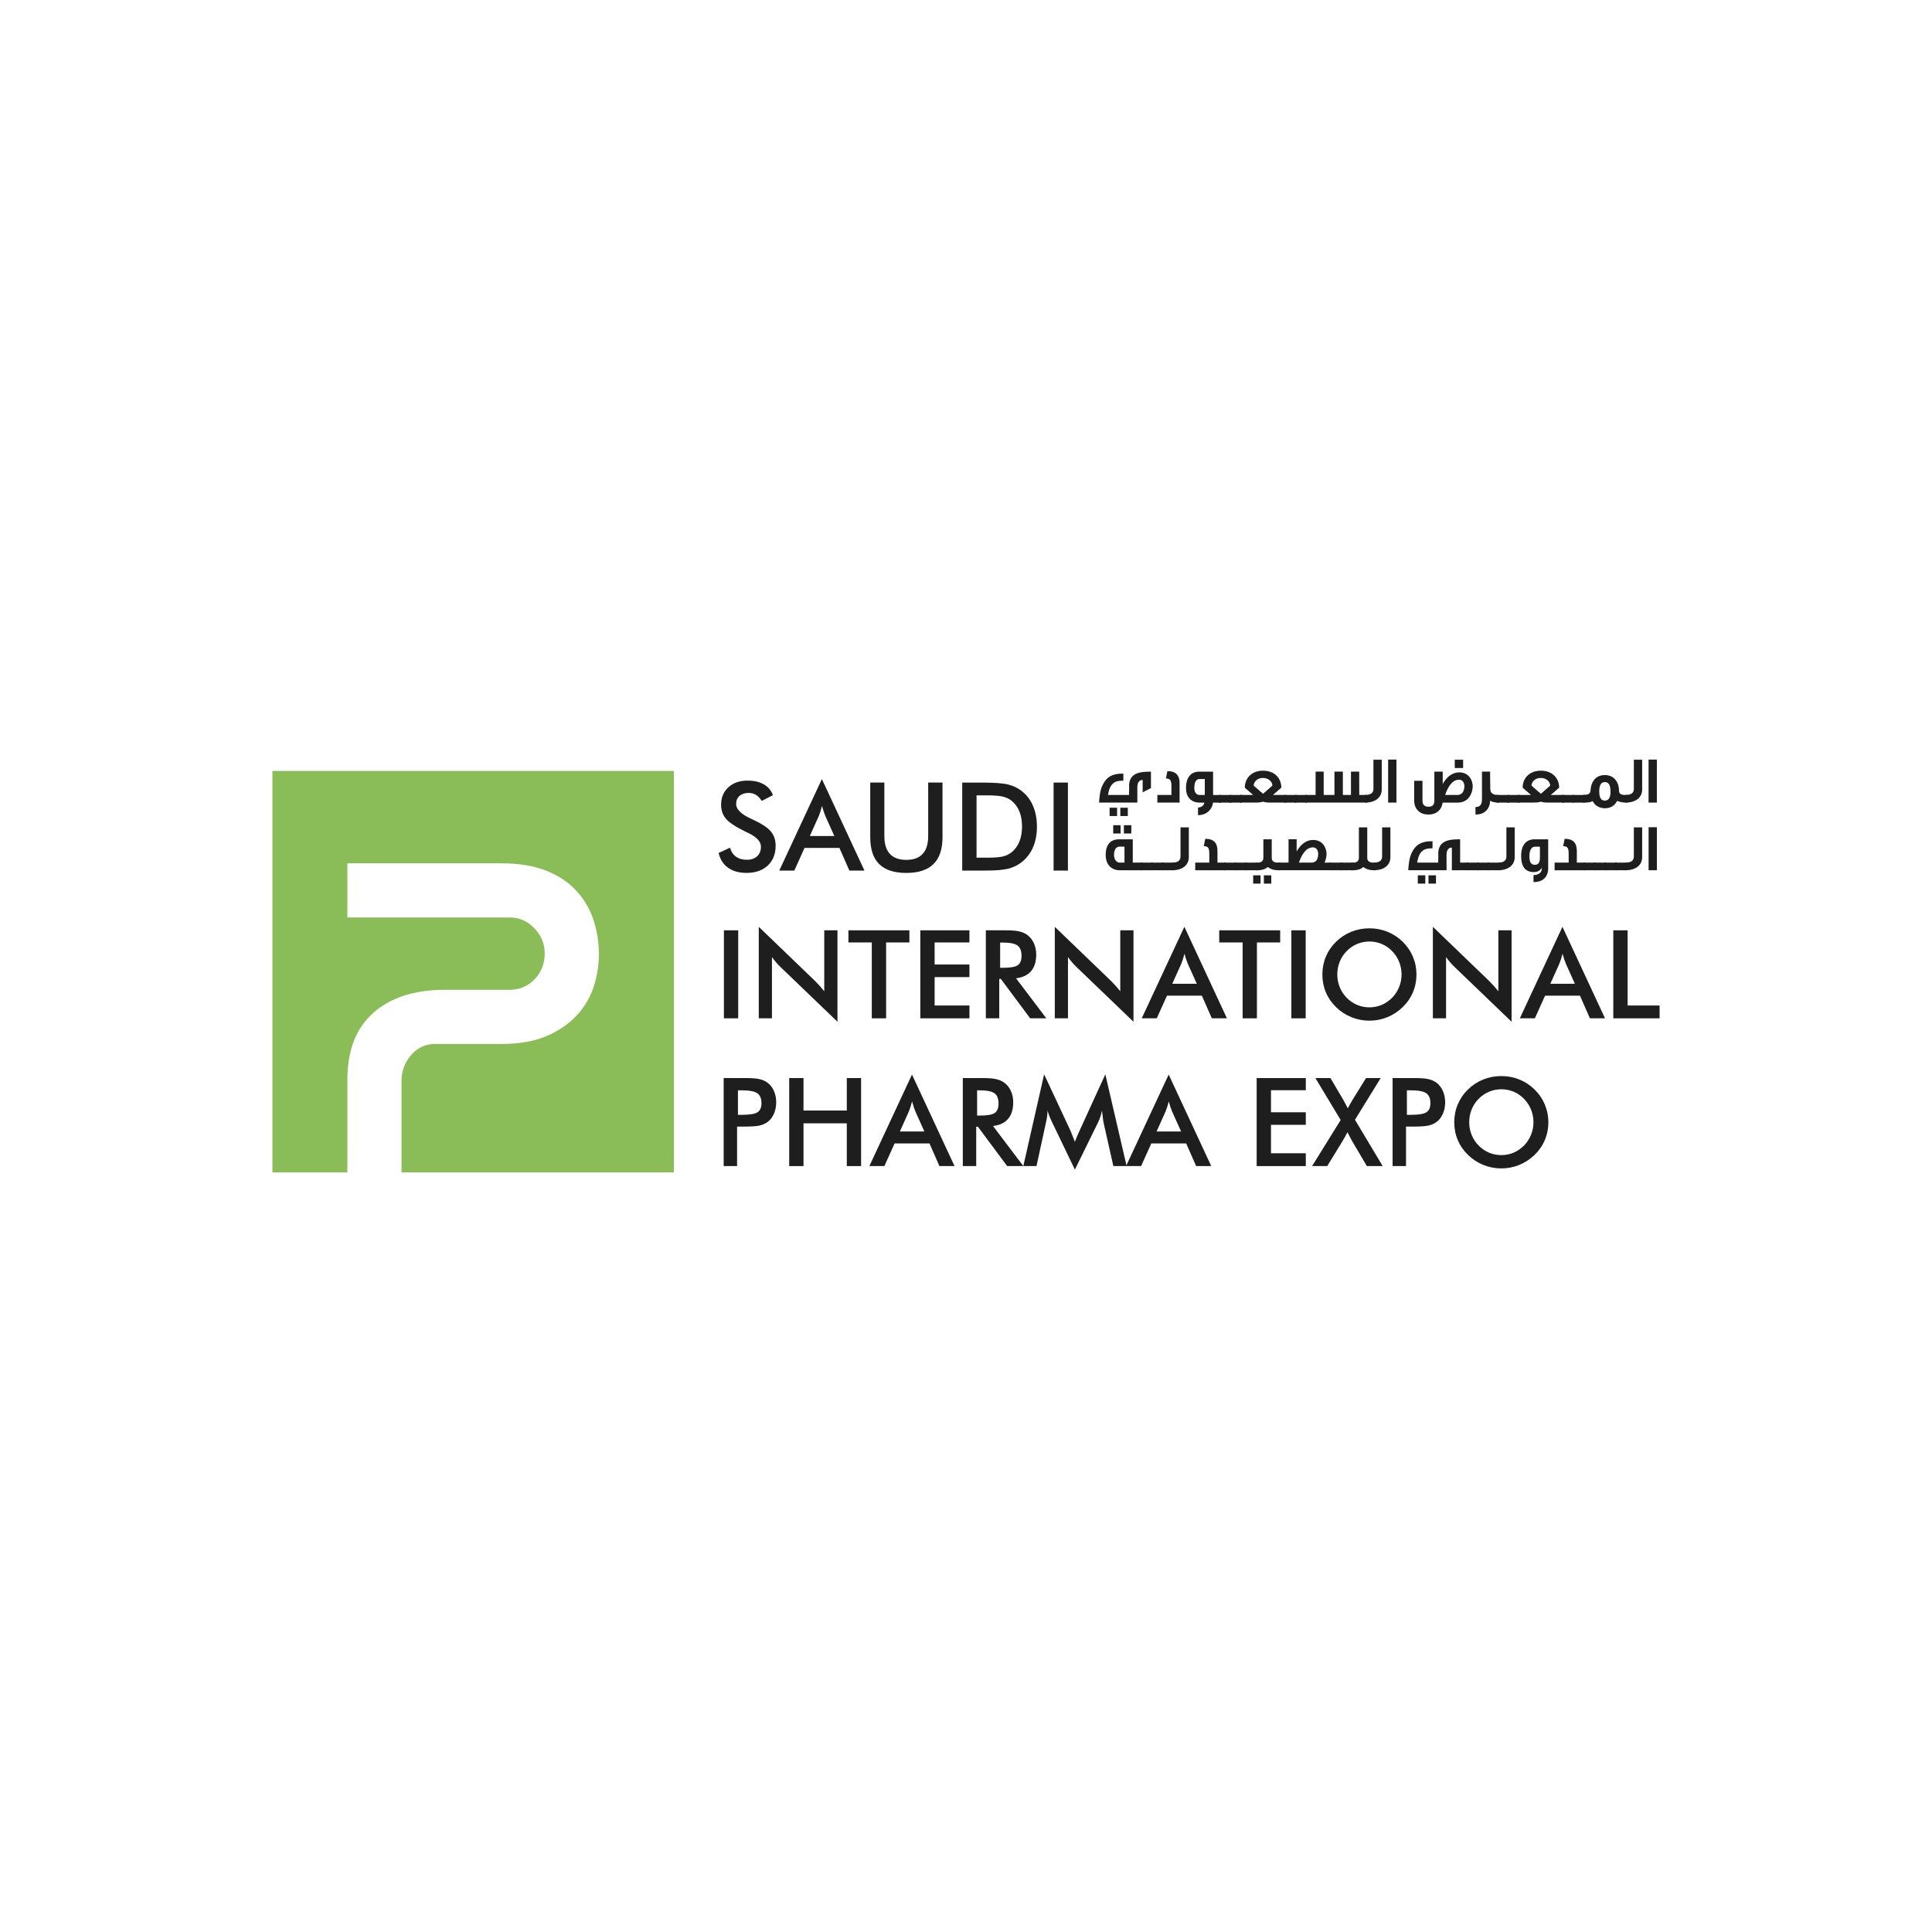 <?xml version="1.0" encoding="utf-8"?>
<!-- Generator: Adobe Illustrator 28.0.0, SVG Export Plug-In . SVG Version: 6.00 Build 0)  -->
<svg version="1.1" xmlns="http://www.w3.org/2000/svg" xmlns:xlink="http://www.w3.org/1999/xlink" x="0px" y="0px"
	 viewBox="0 0 1000 1000" style="enable-background:new 0 0 1000 1000;" xml:space="preserve">
<style type="text/css">
	.st0{display:none;}
	.st1{display:inline;}
	.st2{fill:#F7F9FC;}
	.st3{fill:#49A17B;}
	.st4{fill:#7631CD;}
	.st5{fill:#404041;}
	.st6{fill:#510C76;}
	.st7{fill:#15345B;}
	.st8{fill:#120F11;}
	.st9{fill:#6D809B;}
	.st10{fill:#B52025;}
	.st11{fill:#FFFFFF;}
	.st12{fill:#CF2329;}
	.st13{fill:#1D3B60;}
	.st14{opacity:0.6;}
	.st15{clip-path:url(#SVGID_00000119805891676774993870000012365302102919726508_);}
	.st16{clip-path:url(#SVGID_00000022556198883773725790000007185969988611489462_);fill:#5293C9;}
	
		.st17{clip-path:url(#SVGID_00000067915355167054564910000001171901830932858004_);fill:url(#SVGID_00000119078782025127715420000002540529471026586504_);}
	.st18{clip-path:url(#SVGID_00000114057797108598953510000015720977245889295548_);fill:#1D3B60;}
	
		.st19{clip-path:url(#SVGID_00000054247704358757493500000017509961820146224063_);fill:url(#SVGID_00000183240927801931865040000003493740648002591129_);}
	.st20{clip-path:url(#SVGID_00000117655932883892878050000015961473100015270023_);fill:#2D6683;}
	
		.st21{clip-path:url(#SVGID_00000167384842512412269830000007656050215264332928_);fill:url(#SVGID_00000173140082367560667190000010935577304191948724_);}
	.st22{clip-path:url(#SVGID_00000030486346323701941300000009088802018390324098_);fill:#7BADC5;}
	
		.st23{clip-path:url(#SVGID_00000124877374064570096610000000490839041101791143_);fill:url(#SVGID_00000178886443578988754060000012925348355427756440_);}
	.st24{opacity:0.3;}
	.st25{clip-path:url(#SVGID_00000049216753420137811260000000902840792511714944_);}
	.st26{clip-path:url(#SVGID_00000013165199533328605790000004030683267995850384_);fill:#5293C9;}
	
		.st27{clip-path:url(#SVGID_00000116201483094540410390000016776600390003453883_);fill:url(#SVGID_00000072281970900794721920000003237903959910341042_);}
	.st28{clip-path:url(#SVGID_00000127021328966465699760000010143262272870723225_);fill:#1D3B60;}
	
		.st29{clip-path:url(#SVGID_00000064317477943004655860000010683311133449510546_);fill:url(#SVGID_00000142877179813237899090000017015422068556441779_);}
	.st30{clip-path:url(#SVGID_00000167365516097734141420000003233850775893363373_);fill:#2D6683;}
	
		.st31{clip-path:url(#SVGID_00000031918514532784631070000009821794734914361473_);fill:url(#SVGID_00000153667106224557208690000015075682732031960202_);}
	.st32{clip-path:url(#SVGID_00000181081265108660892390000001591893678782226321_);fill:#7BADC5;}
	
		.st33{clip-path:url(#SVGID_00000036233747529249789420000009382202364169148811_);fill:url(#SVGID_00000033336341248189525770000012328586007802809493_);}
	.st34{opacity:0.1;}
	.st35{clip-path:url(#SVGID_00000138574634645388475270000011552853970698233487_);}
	.st36{clip-path:url(#SVGID_00000135653353666327038240000005060570785285993370_);fill:#5293C9;}
	
		.st37{clip-path:url(#SVGID_00000083784377274551701030000003120724411116138653_);fill:url(#SVGID_00000098918623775144009800000003175155133256611263_);}
	.st38{clip-path:url(#SVGID_00000156562702824348479840000006272778051160635816_);fill:#1D3B60;}
	
		.st39{clip-path:url(#SVGID_00000021095517770818270330000002075566681717620367_);fill:url(#SVGID_00000067916198479876923130000001708946774909928839_);}
	.st40{clip-path:url(#SVGID_00000167379624096534898090000015616369672956215730_);fill:#2D6683;}
	
		.st41{clip-path:url(#SVGID_00000153697080678731618300000005262526395261005470_);fill:url(#SVGID_00000129200485187995377920000017701182831006459292_);}
	.st42{clip-path:url(#SVGID_00000065071843324607327600000010776186626623155107_);fill:#7BADC5;}
	
		.st43{clip-path:url(#SVGID_00000051368076297767250400000012676428272367238844_);fill:url(#SVGID_00000021081069852873191100000003287490383866442883_);}
	.st44{fill:#5293C9;}
	.st45{fill:#2D6683;}
	.st46{fill:#7BADC5;}
	.st47{fill:#CE1D5E;}
	.st48{fill:#CE0E2D;}
	.st49{fill:#F1F1F1;}
	.st50{fill:#010101;}
	.st51{fill:#CD9967;}
	.st52{fill:#BB8D5C;}
	.st53{fill:#AE807A;}
	.st54{fill:#AC8079;}
	.st55{fill:#262626;}
	.st56{fill:#80B041;}
	.st57{fill:#1985C1;}
	.st58{fill:#293678;}
	.st59{fill:#1EBBB9;}
	.st60{fill:#333333;}
	.st61{fill:#76519B;}
	.st62{fill:#5F9E81;}
	.st63{fill:#439778;}
	.st64{fill:#304043;}
	.st65{fill:#3F8E8B;}
	.st66{fill:#808081;}
	.st67{fill:none;stroke:#808081;stroke-width:0.384;stroke-miterlimit:10;}
	.st68{fill:#221F20;}
	.st69{fill:#3B8569;}
	.st70{fill:#5F6163;}
	.st71{fill:#A6A8AB;}
	.st72{fill:#8B8072;}
	.st73{fill:#22516F;}
	
		.st74{clip-path:url(#SVGID_00000090258773261158803320000006034461937181964161_);fill:url(#SVGID_00000048489673095466583190000009001454929811461016_);}
	
		.st75{clip-path:url(#SVGID_00000155855411243906025150000016878390911018656957_);fill:url(#SVGID_00000041289501871868059100000015035483824945500858_);}
	.st76{fill:#76777A;}
	.st77{fill:#51B187;}
	
		.st78{clip-path:url(#SVGID_00000134932645713022083420000009746594395946253698_);fill:url(#SVGID_00000141448783249917506210000011232045592219126419_);}
	
		.st79{clip-path:url(#SVGID_00000070836086295878709760000005283472207015601821_);fill:url(#SVGID_00000158005813632639725200000017080295146388771220_);}
	
		.st80{clip-path:url(#SVGID_00000116920537025994873110000004127851594723908523_);fill:url(#SVGID_00000064344460119846097050000001666448055114585753_);}
	
		.st81{clip-path:url(#SVGID_00000034072922920738919820000005097188512978320534_);fill:url(#SVGID_00000100352458419192514130000017993873472047408532_);}
	
		.st82{clip-path:url(#SVGID_00000077298305261890215470000005307262542586448317_);fill:url(#SVGID_00000094577971621996273870000004472115881152612533_);}
	
		.st83{clip-path:url(#SVGID_00000045602149952723186500000013697872897346310587_);fill:url(#SVGID_00000064324798434801437570000007196023305233714062_);}
	
		.st84{clip-path:url(#SVGID_00000031200735214958055320000009824990013654342321_);fill:url(#SVGID_00000003096788412500293150000003725735064647754427_);}
	
		.st85{clip-path:url(#SVGID_00000069360866346124842340000016443289815185727375_);fill:url(#SVGID_00000021105145691609134990000010248250426237887874_);}
	
		.st86{clip-path:url(#SVGID_00000091015610910880319020000005225159538227170966_);fill:url(#SVGID_00000009582680460641299320000010363120520114805673_);}
	
		.st87{clip-path:url(#SVGID_00000012450736477829363710000004772920412251800205_);fill:url(#SVGID_00000082356207886669403160000015862722406905022100_);}
	
		.st88{clip-path:url(#SVGID_00000003072818620168855480000011845368661382213533_);fill:url(#SVGID_00000112630011202544927180000002482691642797638286_);}
	
		.st89{clip-path:url(#SVGID_00000032620125254773699510000009575662559641885342_);fill:url(#SVGID_00000049922584711815021400000016687746668069601943_);}
	
		.st90{clip-path:url(#SVGID_00000024712040065216891010000012765431464365073064_);fill:url(#SVGID_00000092438762352213980520000018132893945683363514_);}
	
		.st91{clip-path:url(#SVGID_00000129182135252958233390000012022755106739623313_);fill:url(#SVGID_00000135651225335693453640000015280704896315208849_);}
	
		.st92{clip-path:url(#SVGID_00000020378158133939369850000004174711739655022477_);fill:url(#SVGID_00000086671769746364489040000013756555118813636799_);}
	
		.st93{clip-path:url(#SVGID_00000164509152409721080430000013021207263639084435_);fill:url(#SVGID_00000140696081815057812790000013763305104333907381_);}
	
		.st94{clip-path:url(#SVGID_00000097468971885570071150000011265098884973986984_);fill:url(#SVGID_00000091719760802412137170000001299633013013260450_);}
	
		.st95{clip-path:url(#SVGID_00000029036841704489720580000003201363087218455216_);fill:url(#SVGID_00000180325135338087917990000010581369108193875097_);}
	
		.st96{clip-path:url(#SVGID_00000136403859626902441800000001808783058633019779_);fill:url(#SVGID_00000018232583195039502780000006457613657525743285_);}
	
		.st97{clip-path:url(#SVGID_00000083070160896228800750000011621260099980521615_);fill:url(#SVGID_00000105397303520120693030000004875693668280571564_);}
	
		.st98{clip-path:url(#SVGID_00000170240136272764493290000007626851194477366713_);fill:url(#SVGID_00000082335772613675221530000003677693635913708955_);}
	
		.st99{clip-path:url(#SVGID_00000030472710562613670080000017129415591440700810_);fill:url(#SVGID_00000112623609473877962710000011341160665469863863_);}
	
		.st100{clip-path:url(#SVGID_00000172408707357743648100000002808062898821476258_);fill:url(#SVGID_00000125595190644841373390000003911193661462495893_);}
	
		.st101{clip-path:url(#SVGID_00000076561596996846956540000017605179283983270029_);fill:url(#SVGID_00000149374183838708864520000005459355316090633652_);}
	
		.st102{clip-path:url(#SVGID_00000090975876682457166640000015779615446440581287_);fill:url(#SVGID_00000059301635554483452380000009073268981823725191_);}
	
		.st103{clip-path:url(#SVGID_00000131330671283189767710000005952309791491871112_);fill:url(#SVGID_00000163768488810688618220000002189054737566619578_);}
	
		.st104{clip-path:url(#SVGID_00000131328840329891716890000001222964612535311781_);fill:url(#SVGID_00000176760514574114733390000014909179794027095994_);}
	
		.st105{clip-path:url(#SVGID_00000165928254219247156690000018349215920835861177_);fill:url(#SVGID_00000114764372320863329680000003069095920359219107_);}
	
		.st106{clip-path:url(#SVGID_00000132797037193941345850000010636193117088202151_);fill:url(#SVGID_00000150100493134466118390000001067296092959704744_);}
	
		.st107{clip-path:url(#SVGID_00000072253545925931870520000006347168528675659404_);fill:url(#SVGID_00000181088447600129286970000009377120654084124548_);}
	
		.st108{clip-path:url(#SVGID_00000080203070084991611860000017729462736860742840_);fill:url(#SVGID_00000159467891770642843750000016415498846884808081_);}
	
		.st109{clip-path:url(#SVGID_00000047053381324496390070000000143024239678306206_);fill:url(#SVGID_00000103258216230088914990000006481356333698607252_);}
	
		.st110{clip-path:url(#SVGID_00000063622350630167885150000017180105926745466551_);fill:url(#SVGID_00000164478821952592086010000015807102945560190650_);}
	
		.st111{clip-path:url(#SVGID_00000168816483893302889150000003638580288793129137_);fill:url(#SVGID_00000147219719825108345990000003546874210206915747_);}
	
		.st112{clip-path:url(#SVGID_00000101803951654062734240000006975989796124600194_);fill:url(#SVGID_00000000910644618062866120000014287153616486362804_);}
	
		.st113{clip-path:url(#SVGID_00000060744787780286247850000015672293748596195494_);fill:url(#SVGID_00000111152690810099589720000012689743026161890967_);}
	
		.st114{clip-path:url(#SVGID_00000034081582309893055390000007186483601235717809_);fill:url(#SVGID_00000089545486385873175340000001371142277444112292_);}
	
		.st115{clip-path:url(#SVGID_00000096759487235398177030000016396961057216501402_);fill:url(#SVGID_00000160911840054066394850000009003148568467500673_);}
	
		.st116{clip-path:url(#SVGID_00000127760384992036447030000010384976521307565228_);fill:url(#SVGID_00000095322414261067320560000017609734317767764387_);}
	
		.st117{clip-path:url(#SVGID_00000045588322673286578270000001552675203465702030_);fill:url(#SVGID_00000023269836499928218290000001863981854695484849_);}
	
		.st118{clip-path:url(#SVGID_00000008114158807756385810000002825440307356447158_);fill:url(#SVGID_00000108306491144081481590000001972160383553506185_);}
	
		.st119{clip-path:url(#SVGID_00000117667523414023759990000004408366126612212107_);fill:url(#SVGID_00000098197682089666267100000015076621303900205459_);}
	
		.st120{clip-path:url(#SVGID_00000131354716047453871150000016637473641352315811_);fill:url(#SVGID_00000179611381025377645860000010004098318184151962_);}
	
		.st121{clip-path:url(#SVGID_00000140004680987990258760000006524776083787374256_);fill:url(#SVGID_00000054245900517972942350000012692936145913089443_);}
	
		.st122{clip-path:url(#SVGID_00000150084723492236320780000002999199142983867299_);fill:url(#SVGID_00000076566783522133715420000005126438253801849482_);}
	
		.st123{clip-path:url(#SVGID_00000155129867508982298290000012571139406252954550_);fill:url(#SVGID_00000057113955911024362150000009699125008862962828_);}
	
		.st124{clip-path:url(#SVGID_00000118383685862472448190000004740936709546976686_);fill:url(#SVGID_00000131368564847227277790000007570612188855390619_);}
	
		.st125{clip-path:url(#SVGID_00000121982262949018372860000008683967033587256975_);fill:url(#SVGID_00000021093176673920571190000000162648820870825401_);}
	
		.st126{clip-path:url(#SVGID_00000022546941327756424950000012518577358899316639_);fill:url(#SVGID_00000014592976008513669930000001662790118777443479_);}
	
		.st127{clip-path:url(#SVGID_00000070106575266855087800000016738879666341741207_);fill:url(#SVGID_00000181068381064943775800000015268797619570195634_);}
	
		.st128{clip-path:url(#SVGID_00000049931663882721505980000009071988941499136945_);fill:url(#SVGID_00000008865507553031211920000009395531953599168902_);}
	
		.st129{clip-path:url(#SVGID_00000029733676996972989320000003206325867264154014_);fill:url(#SVGID_00000036954495914346701640000017420073904504525454_);}
	
		.st130{clip-path:url(#SVGID_00000036971752016519387220000000936367047343117974_);fill:url(#SVGID_00000089571618973265020330000016025901771104489622_);}
	
		.st131{clip-path:url(#SVGID_00000016783502084708970540000006105340581993292461_);fill:url(#SVGID_00000130634347609730812450000013754810426608112032_);}
	.st132{fill:#1B685C;}
	.st133{fill:#646B70;}
	
		.st134{clip-path:url(#SVGID_00000030446221944661803130000007601434626601377682_);fill:url(#SVGID_00000079465400095369782470000016044522355480482191_);}
	
		.st135{clip-path:url(#SVGID_00000028286750262240846800000003479254406760223403_);fill:url(#SVGID_00000108988230418798960280000008488186887437306765_);}
	
		.st136{clip-path:url(#SVGID_00000036246412266805948860000003168536471412424357_);fill:url(#SVGID_00000100368741530817802260000006709707677739362200_);}
	
		.st137{clip-path:url(#SVGID_00000088812229039089172870000002263342795433109898_);fill:url(#SVGID_00000053513389951053537330000012223198193330076607_);}
	
		.st138{clip-path:url(#SVGID_00000084506454568164885060000015327424525771523491_);fill:url(#SVGID_00000181796186501792786490000012128176123007732626_);}
	
		.st139{clip-path:url(#SVGID_00000092431275307298291710000014601441843688261257_);fill:url(#SVGID_00000026164541179909581170000006738793218561947793_);}
	
		.st140{clip-path:url(#SVGID_00000072251659017385604350000013276159264557939628_);fill:url(#SVGID_00000054267963014507859930000010795257541095976879_);}
	
		.st141{clip-path:url(#SVGID_00000149366563143681504690000001158834253595009161_);fill:url(#SVGID_00000062903902478746035620000003794879234113794751_);}
	
		.st142{clip-path:url(#SVGID_00000123438561140705948090000009887687934166007463_);fill:url(#SVGID_00000065073364798433661380000003166685131344584855_);}
	
		.st143{clip-path:url(#SVGID_00000099632270441402857030000018025531354789645466_);fill:url(#SVGID_00000039854011336913963530000015139102591552733585_);}
	
		.st144{clip-path:url(#SVGID_00000167378243082159089540000008529141467861376145_);fill:url(#SVGID_00000036948002178860469270000004908929557836144525_);}
	
		.st145{clip-path:url(#SVGID_00000177444999257354288850000001110053084969279401_);fill:url(#SVGID_00000106132476948445832620000009014308392152046511_);}
	
		.st146{clip-path:url(#SVGID_00000101087420549538538240000007562109486952319104_);fill:url(#SVGID_00000026880573811837537820000009103758701077249417_);}
	
		.st147{clip-path:url(#SVGID_00000062910907155393502160000001212942947057809814_);fill:url(#SVGID_00000111900637687575520170000011457339008248321724_);}
	
		.st148{clip-path:url(#SVGID_00000005953179984420907020000016073696724226679716_);fill:url(#SVGID_00000072967991544311639530000001328321378778787730_);}
	
		.st149{clip-path:url(#SVGID_00000018204616000762185300000000868498552990746028_);fill:url(#SVGID_00000031190163651909506660000008104719707338230201_);}
	
		.st150{clip-path:url(#SVGID_00000142854995146259475320000001028859042370327953_);fill:url(#SVGID_00000000925915341230570280000005895673011285072531_);}
	
		.st151{clip-path:url(#SVGID_00000124877414417482819600000014292973054616660914_);fill:url(#SVGID_00000075131863654749362910000005154450013919322268_);}
	
		.st152{clip-path:url(#SVGID_00000165913560696199142570000011820689773594652296_);fill:url(#SVGID_00000134931449979660471760000000702300956459397551_);}
	
		.st153{clip-path:url(#SVGID_00000075126515710556385570000016876053898724754878_);fill:url(#SVGID_00000077321144621093550930000013773957964893842315_);}
	
		.st154{clip-path:url(#SVGID_00000154392559340554823900000004927520473864820625_);fill:url(#SVGID_00000083767362913753122510000011598821075648228773_);}
	
		.st155{clip-path:url(#SVGID_00000052783173884827795700000001865763134778793867_);fill:url(#SVGID_00000098920515500556174540000006396809385235671709_);}
	
		.st156{clip-path:url(#SVGID_00000075163557174751826870000002956070837714076814_);fill:url(#SVGID_00000121968131381015115910000004252794334487545022_);}
	
		.st157{clip-path:url(#SVGID_00000095332010995197096230000008366361504939558533_);fill:url(#SVGID_00000110439182679363098920000010205000195410012323_);}
	
		.st158{clip-path:url(#SVGID_00000028308387825040201360000010956508221095551874_);fill:url(#SVGID_00000012464466472626078790000014376614219485162424_);}
	
		.st159{clip-path:url(#SVGID_00000137821248601932448090000005322853760865669538_);fill:url(#SVGID_00000044160014691364707300000007499841674348730540_);}
	
		.st160{clip-path:url(#SVGID_00000061443393954758006720000005825465551773971336_);fill:url(#SVGID_00000009577819184709665940000018317632111902237114_);}
	
		.st161{clip-path:url(#SVGID_00000124877183255387756550000003047752827506451884_);fill:url(#SVGID_00000104706824552121322370000014823304524708253086_);}
	
		.st162{clip-path:url(#SVGID_00000055667106383831519680000015706710578013160613_);fill:url(#SVGID_00000137119535995292930830000016811687042371298698_);}
	
		.st163{clip-path:url(#SVGID_00000018945326483665955740000013080409988083855292_);fill:url(#SVGID_00000065067314564077558100000013945838650297867683_);}
	
		.st164{clip-path:url(#SVGID_00000140713359603600098070000014198407672380050615_);fill:url(#SVGID_00000132804979144452566780000004124643169892379563_);}
	
		.st165{clip-path:url(#SVGID_00000007427406372084885720000011422727117159030206_);fill:url(#SVGID_00000133513253251623341380000017019433322886213803_);}
	
		.st166{clip-path:url(#SVGID_00000013905487239444555940000012844529910698515902_);fill:url(#SVGID_00000103257120033880699490000001634439746422897806_);}
	
		.st167{clip-path:url(#SVGID_00000134232558606879293610000010990923823315795595_);fill:url(#SVGID_00000135681602863242815480000009601180451453358493_);}
	
		.st168{clip-path:url(#SVGID_00000101087514061519388820000009763633701982936756_);fill:url(#SVGID_00000114038426448580573170000012162300331233528746_);}
	
		.st169{clip-path:url(#SVGID_00000026875655051893201470000016116235505138862986_);fill:url(#SVGID_00000026864946315418928850000015480572376188284861_);}
	
		.st170{clip-path:url(#SVGID_00000127016349581753192050000016236403101352491137_);fill:url(#SVGID_00000016067690918547175940000015849825524557729691_);}
	
		.st171{clip-path:url(#SVGID_00000085942952521834275250000014735296452603685797_);fill:url(#SVGID_00000153665859928355046580000007505308086414411404_);}
	
		.st172{clip-path:url(#SVGID_00000140732112445537388000000003875579929164140989_);fill:url(#SVGID_00000035519341993287037280000011771738525871002026_);}
	
		.st173{clip-path:url(#SVGID_00000135652103025219513410000005733089931506287039_);fill:url(#SVGID_00000091002176705603975350000001276375843077877643_);}
	
		.st174{clip-path:url(#SVGID_00000151519182526572728520000012419732509234462599_);fill:url(#SVGID_00000165918680608060406960000017780399074682898560_);}
	
		.st175{clip-path:url(#SVGID_00000079444931922917460880000015845047990896346778_);fill:url(#SVGID_00000181797471212376562160000009495791236244236676_);}
	
		.st176{clip-path:url(#SVGID_00000080908145570921427690000000763168259885143735_);fill:url(#SVGID_00000034052663005018071070000014198941761410171022_);}
	
		.st177{clip-path:url(#SVGID_00000109031500106189395970000007066679328975884451_);fill:url(#SVGID_00000106112547799072495310000012910914055476737185_);}
	
		.st178{clip-path:url(#SVGID_00000140717927032518812570000008008849409498098092_);fill:url(#SVGID_00000113344242809828657470000006593554859583680191_);}
	
		.st179{clip-path:url(#SVGID_00000126314848213381340790000013697619751872738478_);fill:url(#SVGID_00000163062968749605472340000013041473250705587344_);}
	
		.st180{clip-path:url(#SVGID_00000172415580376635889500000013754682532796487063_);fill:url(#SVGID_00000164515304234384502650000010814241759838188467_);}
	
		.st181{clip-path:url(#SVGID_00000024703188953730533880000009561560663993505213_);fill:url(#SVGID_00000176029079269521579890000016347366457957500583_);}
	
		.st182{clip-path:url(#SVGID_00000162313717702497063700000006728997674151887769_);fill:url(#SVGID_00000083790272574283149890000016035713628789583239_);}
	
		.st183{clip-path:url(#SVGID_00000159457147579305222490000003313074117932346033_);fill:url(#SVGID_00000150808555928345342950000012877696889348521603_);}
	
		.st184{clip-path:url(#SVGID_00000161618402730771968060000011381506617240189853_);fill:url(#SVGID_00000142895828775257884370000016018408790394599844_);}
	
		.st185{clip-path:url(#SVGID_00000080187538807142970720000013307103337427998341_);fill:url(#SVGID_00000132797773773497569620000006661892885225603983_);}
	
		.st186{clip-path:url(#SVGID_00000106117539377193214680000011209268737802953879_);fill:url(#SVGID_00000121999281744207179130000016826609534519951234_);}
	
		.st187{clip-path:url(#SVGID_00000177474904336573020260000016286256738943420605_);fill:url(#SVGID_00000106115134602997155460000000065244056121495701_);}
	.st188{fill:#556273;}
	.st189{fill:#4DA656;}
	.st190{fill:#6EBB9C;}
	.st191{fill:#469694;}
	.st192{fill:#95C46E;}
	.st193{fill:#8FA3D0;}
	.st194{fill:#6163A6;}
	.st195{fill:#005C82;}
	.st196{fill:#1FAC80;}
	.st197{fill:#2C2E6C;}
	.st198{clip-path:url(#SVGID_00000129895248328996765590000014371169460060601500_);}
	.st199{clip-path:url(#SVGID_00000153682233176267154510000013566836717158463925_);}
	.st200{clip-path:url(#SVGID_00000173860013688312239640000012587876036019739566_);}
	.st201{clip-path:url(#SVGID_00000095312424983312529390000003291426637193061775_);}
	.st202{clip-path:url(#SVGID_00000014630219843023269790000009101659328124417469_);}
	.st203{clip-path:url(#SVGID_00000029012730065590207420000012115024099414878610_);}
	.st204{clip-path:url(#SVGID_00000079451388055548155300000006795618532251330472_);}
	.st205{clip-path:url(#SVGID_00000008135161914339926650000007655833372088085396_);}
	.st206{fill:#383838;}
	.st207{clip-path:url(#SVGID_00000109721444710779033180000015019144175710553771_);fill:#383838;}
	.st208{clip-path:url(#SVGID_00000091719954345091417520000016644661581365137576_);}
	.st209{fill:#231F20;}
	.st210{fill:#BABDBB;}
	.st211{fill:#6EB0DE;}
	.st212{fill:#77807C;}
	.st213{fill:#4D4E4E;}
	.st214{fill:#53AB73;}
	.st215{fill:#408FA6;}
	.st216{fill:#3D8AA8;}
	.st217{fill:#3C83AA;}
	.st218{fill:#3A81AB;}
	.st219{fill:#387FAC;}
	.st220{fill:#387EAE;}
	.st221{fill:#416689;}
	.st222{fill:#58B3AC;}
	.st223{fill:#A42F35;}
	.st224{fill:#4E5052;}
	.st225{fill:#8ABD57;}
	.st226{fill:#1E1E1E;}
	.st227{fill:#494949;}
	.st228{fill:url(#SVGID_00000000190097687072123730000001454190953840871846_);}
	.st229{fill:#1D1D1B;}
	.st230{fill:#49A057;}
	.st231{fill:#D74A57;}
	.st232{fill:#3A7CBB;}
	.st233{fill:#F2BA56;}
	.st234{fill:#480986;}
	.st235{fill:#EB4B62;}
	.st236{fill:url(#SVGID_00000015314089404340581530000003878781491236572553_);}
	.st237{fill:url(#SVGID_00000096029088891538653450000014012246340222364048_);}
	.st238{fill:url(#SVGID_00000044175283766443840860000001983868547561703074_);}
	.st239{fill:url(#SVGID_00000093883595444744824720000011750976750332169392_);}
	.st240{fill:url(#SVGID_00000034079475097321028870000007145863754925048999_);}
	.st241{fill:url(#SVGID_00000049199543498202062680000008644143939895068038_);}
	.st242{fill:url(#SVGID_00000093137533478910631760000001773807062819170455_);}
	.st243{fill:#2E2566;}
	.st244{fill:url(#SVGID_00000122707084136477060430000000166038507590632127_);}
	.st245{fill:url(#SVGID_00000101091462773583520760000001594236072536493196_);}
	.st246{fill:url(#SVGID_00000028326213852863510640000014054825836590753706_);}
	.st247{fill:url(#SVGID_00000018941901730857421360000017252772630108679863_);}
	.st248{opacity:0.7;fill:url(#SVGID_00000052063632862554689420000000083045217612226450_);enable-background:new    ;}
	.st249{fill:url(#SVGID_00000023258291476384972220000003868808327613213849_);}
	.st250{fill:url(#SVGID_00000005947370782014527090000005519177192310462902_);}
	.st251{opacity:0.3;fill:url(#SVGID_00000103948441838201379710000005069035658247294888_);enable-background:new    ;}
	.st252{fill:url(#SVGID_00000085241759374543721790000003756530717478577588_);}
	.st253{fill:url(#SVGID_00000067920573555731657220000012665468801592953509_);}
	.st254{fill:url(#SVGID_00000137102950376434986480000008296891585719143301_);}
	.st255{fill:#808080;}
	.st256{fill:url(#SVGID_00000105417777871045573180000011583036429990574764_);}
	.st257{fill:url(#SVGID_00000111873957074087353440000012092266372436411536_);}
	.st258{fill:url(#SVGID_00000175323000368519444560000003422604012561043614_);}
	.st259{fill:url(#SVGID_00000030482986980257780780000010632298573365525644_);}
	.st260{fill:url(#SVGID_00000123424886569166791620000017074161724520760745_);}
	.st261{fill:url(#SVGID_00000092414621886564675000000001814927595669074334_);}
	.st262{fill:url(#SVGID_00000103261329302700253700000007338224855191428767_);}
	.st263{fill:#101460;}
	.st264{fill:#480985;}
	.st265{fill:#EA4B62;}
	.st266{fill:#234899;}
	.st267{fill:#224E9C;}
	.st268{fill:#2355A1;}
	.st269{fill:#2860A9;}
	.st270{fill:#808184;}
	.st271{fill:#224F9D;}
	.st272{fill:#243974;}
	.st273{fill:#215183;}
	.st274{fill:#9F9067;}
	.st275{fill:#09653D;}
	.st276{opacity:0.77;}
	.st277{opacity:0.51;fill:#9F9067;}
	.st278{opacity:0.83;fill:#9F9067;}
	.st279{opacity:0.77;fill:#9F9067;}
	.st280{opacity:0.67;fill:#9F9067;}
	.st281{fill:url(#SVGID_00000103985448932010367670000010263679508176384164_);}
	.st282{fill:#686868;}
	.st283{clip-path:url(#SVGID_00000116205584399042902510000017304274031675309244_);}
	.st284{fill:#C43C4B;}
	.st285{fill:#2E4DBC;}
	.st286{fill:#445275;}
	.st287{fill:#A66B9D;}
	.st288{fill:#BE4933;}
	.st289{fill:#5D4D87;}
	.st290{fill:#D97060;}
	.st291{fill:#D1A742;}
	.st292{fill:#3B857E;}
	.st293{fill:#6CE7AE;}
	.st294{fill-rule:evenodd;clip-rule:evenodd;}
	.st295{fill:#BA271A;}
	.st296{fill:#3A8364;}
	.st297{fill:#8A7830;}
	.st298{fill:url(#Path_70_00000149350934460526149980000002230859538207684265_);}
	.st299{fill:url(#Path_71_00000178893615609404957240000008330000106086328987_);}
	.st300{fill:url(#Path_72_00000182521259750555997920000014290367436011143359_);}
	.st301{fill:url(#Path_73_00000015347434606853587400000017242659843698487207_);}
	.st302{fill:url(#Path_74_00000181077323931035849800000001840844245591549066_);}
	.st303{fill:url(#Path_75_00000054981996964073477290000013848150931098754184_);}
	.st304{fill:url(#Path_76_00000171684909086610457600000006554946631829551770_);}
	.st305{fill:url(#Path_77_00000178194515950789322090000017273283880679825818_);}
	.st306{fill:url(#Path_78_00000098210367057256982950000013987249349973266606_);}
	.st307{fill:url(#Path_79_00000029036478753973623130000010922953167873576579_);}
	.st308{fill:url(#Path_80_00000093884718161003357430000008679622390873776787_);}
	.st309{fill:url(#Path_81_00000072242457818090143170000011269793252115436425_);}
	.st310{fill:url(#Path_82_00000109008569568872944080000005276685706218161025_);}
	.st311{fill:url(#Path_83_00000093891184874984709050000010383003370808648064_);}
	.st312{fill:url(#Path_84_00000140011320705306136830000006484403920084756894_);}
	.st313{fill:url(#Path_85_00000067218823028624556890000012110383229726187933_);}
	.st314{fill:url(#Path_86_00000155110113653806930410000008056258260118582937_);}
	.st315{fill:url(#Path_87_00000118366324134823838900000013098489971403937203_);}
	.st316{fill:url(#Path_88_00000111173959993692352680000008377181162933827516_);}
	.st317{fill:url(#Path_89_00000085223990804539686440000012328476667806022079_);}
	.st318{fill:url(#Path_90_00000096766305108362879680000011951847344331734163_);}
	.st319{fill:url(#Path_91_00000057846262967066721480000010910389988353628844_);}
	.st320{fill:url(#Path_92_00000142862049593912038850000018046214338960456361_);}
	.st321{fill:url(#Path_93_00000153679951687292302510000006468036856407415954_);}
	.st322{fill:url(#Path_94_00000099645040787852788090000011105541487372246686_);}
	.st323{fill:url(#Path_95_00000039826041975315179660000004554164012458272911_);}
	.st324{fill:url(#Path_96_00000105393930304566986420000004833614671225786256_);}
	.st325{fill:url(#Path_97_00000135680420277471550610000015036633399261075637_);}
	.st326{fill:url(#Path_98_00000054223497839814866770000004972043432722408372_);}
	.st327{fill:url(#Path_99_00000044144635542837341340000010564312549216574375_);}
	.st328{fill:url(#Path_100_00000119814100264315367700000007324815406949214352_);}
	.st329{fill:#808082;}
	.st330{fill:#53A46F;}
	.st331{fill:#C6834D;}
	.st332{fill:#20507E;}
	.st333{fill:#E4963F;}
	.st334{fill:#1C474C;}
	.st335{fill:#D3B286;}
	.st336{fill:#131E87;}
	.st337{fill:#357AB4;}
	.st338{fill:#0F1F88;}
	.st339{fill:#2F2C6B;}
	.st340{fill:#5DB2BC;}
	.st341{fill:#26245D;}
	.st342{fill:#DA9061;}
	.st343{fill:#232750;}
	.st344{fill:url(#Path_429_00000112606013765308667190000000669789073698894489_);}
	.st345{filter:url(#Adobe_OpacityMaskFilter);}
	.st346{fill-rule:evenodd;clip-rule:evenodd;fill:#FFFFFF;}
	.st347{mask:url(#mask-2_00000181778887308529790200000000831507762023491979_);fill-rule:evenodd;clip-rule:evenodd;fill:#245870;}
	.st348{filter:url(#Adobe_OpacityMaskFilter_00000020382973490691045710000001112006418881258925_);}
	.st349{mask:url(#mask-2_00000000207326656208497480000003303022884949798805_);fill-rule:evenodd;clip-rule:evenodd;fill:#245870;}
	.st350{filter:url(#Adobe_OpacityMaskFilter_00000164484480293864216320000016701194851683703743_);}
	.st351{mask:url(#mask-2_00000065785558703536194710000007734681589678738564_);fill-rule:evenodd;clip-rule:evenodd;fill:#245870;}
	.st352{filter:url(#Adobe_OpacityMaskFilter_00000153689218794943326710000004404927861270592897_);}
	.st353{mask:url(#mask-2_00000088815109359673616440000012657192332974893215_);fill-rule:evenodd;clip-rule:evenodd;fill:#245870;}
	.st354{filter:url(#Adobe_OpacityMaskFilter_00000176764772717771549890000003285530123902446748_);}
	.st355{mask:url(#mask-2_00000041975301509416525360000006506499995822959531_);fill-rule:evenodd;clip-rule:evenodd;fill:#245870;}
	.st356{filter:url(#Adobe_OpacityMaskFilter_00000014628819592219386730000015250018327099327917_);}
	.st357{mask:url(#mask-2_00000158750128845762389130000005294071396432734107_);fill-rule:evenodd;clip-rule:evenodd;fill:#245870;}
	.st358{fill-rule:evenodd;clip-rule:evenodd;fill:#245870;}
	.st359{fill-rule:evenodd;clip-rule:evenodd;fill:url(#path-4_00000176727737621923025170000004411457589488906680_);}
</style>
<g id="Layer_1" class="st0">
	<g class="st1">
		<g>
			<path class="st2" d="M141,141v718h718V141H141z M753,753H247V247h506V753z"/>
		</g>
	</g>
</g>
<g id="Layer_2">
	<g>
		<path class="st225" d="M141,399.05v207.79h38.8v-47.89c0-15.29,4.5-26.88,13.5-34.77c9.01-7.9,21.23-11.85,36.69-11.85h33.62
			c5.27,0,9.64-1.83,13.12-5.48c3.48-3.65,5.22-8.11,5.22-13.38c0-4.92-1.78-9.25-5.34-12.99c-3.57-3.74-7.82-5.6-12.75-5.6H179.8
			v-28.03h79.74c8.83,0,16.44,1.23,22.8,3.69c6.37,2.47,11.59,5.86,15.66,10.19c4.07,4.33,7.09,9.34,9.05,15.03
			c1.94,5.7,2.93,11.76,2.93,18.22c0,5.6-0.9,11.16-2.67,16.68c-1.79,5.53-4.72,10.49-8.79,14.91c-4.08,4.42-9.3,7.99-15.66,10.7
			c-6.37,2.72-14.14,4.08-23.31,4.08h-34.4c-4.92,0-9.04,1.91-12.35,5.73c-3.31,3.82-4.97,8.28-4.97,13.38v47.38h140.96V399.05H141z
			"/>
		<path class="st226" d="M371.96,441.49l5.91-2.73c0.56,2.03,1.59,3.58,3.08,4.65c1.49,1.07,3.4,1.6,5.73,1.6
			c2.19,0,3.94-0.61,5.24-1.83c1.29-1.23,1.94-2.87,1.94-4.92c0-2.68-2.22-5.06-6.66-7.16c-0.62-0.31-1.1-0.54-1.43-0.69
			c-5.02-2.44-8.37-4.66-10.03-6.64c-1.68-1.97-2.5-4.4-2.5-7.26c0-3.72,1.26-6.72,3.78-9.02c2.52-2.31,5.82-3.45,9.91-3.45
			c3.36,0,6.17,0.64,8.43,1.94c2.26,1.29,3.82,3.15,4.7,5.59l-5.78,2.98c-0.92-1.43-1.92-2.48-3.01-3.14c-1.09-0.67-2.34-1-3.75-1
			c-1.99,0-3.57,0.52-4.74,1.55c-1.17,1.04-1.76,2.43-1.76,4.17c0,2.73,2.57,5.29,7.71,7.65c0.4,0.18,0.71,0.33,0.94,0.44
			c4.51,2.07,7.6,4.1,9.27,6.08c1.68,1.99,2.53,4.46,2.53,7.42c0,4.32-1.36,7.74-4.08,10.28c-2.72,2.54-6.39,3.81-11.02,3.81
			c-3.88,0-7.06-0.89-9.53-2.67C374.34,447.36,372.73,444.81,371.96,441.49"/>
		<path class="st226" d="M439.64,450.61l-5.16-11.73h-18.05l-5.29,11.73h-7.79l22.06-47.37l22.03,47.37H439.64z M419.16,432.72
			h12.69l-4.67-10.39c-0.27-0.66-0.55-1.43-0.84-2.28c-0.29-0.87-0.58-1.83-0.87-2.88c-0.25,1-0.52,1.93-0.79,2.79
			c-0.27,0.86-0.56,1.65-0.85,2.38L419.16,432.72z"/>
		<path class="st226" d="M450.43,405.05h7.31v27.66c0,4.11,0.95,7.2,2.85,9.26c1.9,2.06,4.74,3.1,8.51,3.1
			c3.76,0,6.58-1.03,8.48-3.1c1.9-2.06,2.85-5.15,2.85-9.26v-27.66h7.41v28.35c0,6.16-1.55,10.77-4.66,13.83
			c-3.11,3.07-7.81,4.6-14.07,4.6c-6.27,0-10.94-1.52-14.03-4.58c-3.1-3.05-4.64-7.67-4.64-13.84V405.05z"/>
		<path class="st226" d="M498.04,450.61v-45.55h9.98c6.49,0,11.06,0.33,13.7,0.98c2.66,0.65,4.97,1.74,6.96,3.28
			c2.64,2.01,4.63,4.6,5.99,7.75c1.36,3.15,2.04,6.75,2.04,10.8c0,4.04-0.68,7.62-2.04,10.75c-1.36,3.12-3.35,5.69-5.99,7.73
			c-1.99,1.54-4.25,2.63-6.8,3.28c-2.54,0.66-6.5,0.98-11.87,0.98h-1.99H498.04z M505.45,443.92h6.23c3.42,0,5.99-0.23,7.7-0.69
			c1.71-0.46,3.2-1.22,4.46-2.3c1.71-1.47,3.01-3.3,3.87-5.5c0.85-2.18,1.29-4.73,1.29-7.63c0-2.91-0.43-5.45-1.29-7.64
			c-0.86-2.19-2.16-4.01-3.87-5.5c-1.29-1.07-2.83-1.84-4.62-2.3c-1.79-0.46-4.6-0.68-8.41-0.68h-2.67h-2.68V443.92z"/>
		<rect x="545.34" y="405.06" class="st226" width="7.41" height="45.55"/>
		<rect x="374.69" y="481.53" class="st226" width="7.41" height="45.55"/>
		<path class="st226" d="M392.74,527.08v-47.36l28.94,27.85c0.79,0.78,1.58,1.62,2.4,2.51c0.81,0.9,1.66,1.9,2.55,3.02v-31.58h6.84
			v47.33l-29.52-28.35c-0.79-0.77-1.56-1.58-2.29-2.43c-0.73-0.85-1.43-1.74-2.1-2.68v31.68H392.74z"/>
		<polygon class="st226" points="458.65,487.81 458.65,527.08 451.24,527.08 451.24,487.81 439.14,487.81 439.14,481.53 
			470.7,481.53 470.7,487.81 		"/>
		<polygon class="st226" points="476.35,527.08 476.35,481.53 501.78,481.53 501.78,487.81 483.76,487.81 483.76,499.23 
			501.78,499.23 501.78,505.74 483.76,505.74 483.76,520.45 501.78,520.45 501.78,527.08 		"/>
		<path class="st226" d="M517.21,506.7v20.38h-6.94v-45.55h10.33c3.03,0,5.38,0.19,7.05,0.58c1.67,0.4,3.09,1.06,4.28,1.97
			c1.41,1.1,2.5,2.52,3.26,4.26c0.77,1.74,1.16,3.65,1.16,5.72c0,3.65-0.88,6.51-2.64,8.58c-1.77,2.06-4.37,3.3-7.81,3.72
			l15.68,20.72h-8.37l-15.16-20.38H517.21z M517.68,500.94h1.34c3.91,0,6.52-0.46,7.8-1.37c1.29-0.91,1.93-2.53,1.93-4.85
			c0-2.51-0.69-4.28-2.07-5.31c-1.38-1.02-3.93-1.54-7.67-1.54h-1.34V500.94z"/>
		<path class="st226" d="M545.96,527.08v-47.36l28.94,27.85c0.79,0.78,1.58,1.62,2.4,2.51c0.81,0.9,1.66,1.9,2.55,3.02v-31.58h6.84
			v47.33l-29.52-28.35c-0.79-0.77-1.56-1.58-2.29-2.43c-0.73-0.85-1.43-1.74-2.1-2.68v31.68H545.96z"/>
		<path class="st226" d="M627.24,527.08l-5.16-11.73h-18.05l-5.29,11.73h-7.78l22.07-47.37l22.03,47.37H627.24z M606.77,509.19
			h12.69l-4.67-10.39c-0.27-0.66-0.55-1.43-0.84-2.28c-0.29-0.87-0.58-1.83-0.87-2.88c-0.25,1-0.52,1.93-0.79,2.79
			c-0.28,0.86-0.56,1.65-0.85,2.38L606.77,509.19z"/>
		<polygon class="st226" points="650.58,487.81 650.58,527.08 643.18,527.08 643.18,487.81 631.07,487.81 631.07,481.53 
			662.62,481.53 662.62,487.81 		"/>
		<rect x="668.41" y="481.53" class="st226" width="7.41" height="45.55"/>
		<path class="st226" d="M733.16,504.4c0,3.24-0.6,6.3-1.83,9.18c-1.2,2.89-2.98,5.46-5.3,7.71c-2.35,2.27-4.99,4-7.93,5.2
			c-2.95,1.2-6.04,1.81-9.27,1.81c-3.28,0-6.4-0.61-9.39-1.82c-2.98-1.22-5.6-2.94-7.89-5.19c-2.32-2.25-4.09-4.81-5.29-7.68
			c-1.21-2.86-1.8-5.93-1.8-9.21c0-3.26,0.59-6.33,1.8-9.21c1.2-2.89,2.96-5.47,5.29-7.75c2.32-2.27,4.96-3.98,7.9-5.17
			c2.95-1.18,6.08-1.77,9.37-1.77c3.28,0,6.38,0.59,9.32,1.77c2.93,1.19,5.56,2.91,7.89,5.17c2.32,2.3,4.1,4.9,5.3,7.8
			C732.56,498.13,733.16,501.18,733.16,504.4 M725.44,504.4c0-2.3-0.42-4.49-1.26-6.56c-0.83-2.08-2.05-3.92-3.62-5.54
			c-1.53-1.59-3.31-2.82-5.34-3.69c-2.03-0.85-4.16-1.29-6.39-1.29c-2.25,0-4.37,0.43-6.39,1.27c-2.03,0.85-3.82,2.09-5.4,3.7
			c-1.58,1.6-2.78,3.43-3.61,5.51c-0.83,2.07-1.25,4.27-1.25,6.59c0,2.3,0.42,4.48,1.25,6.53c0.83,2.06,2.03,3.89,3.61,5.51
			c1.58,1.61,3.37,2.85,5.38,3.7c2.01,0.85,4.14,1.27,6.41,1.27c2.22,0,4.32-0.43,6.33-1.27c2-0.85,3.8-2.09,5.4-3.7
			c1.58-1.62,2.79-3.46,3.62-5.53C725.02,508.86,725.44,506.68,725.44,504.4"/>
		<path class="st226" d="M741.66,527.08v-47.36l28.94,27.85c0.79,0.78,1.58,1.62,2.4,2.51c0.81,0.9,1.66,1.9,2.55,3.02v-31.58h6.84
			v47.33l-29.52-28.35c-0.79-0.77-1.56-1.58-2.29-2.43c-0.73-0.85-1.43-1.74-2.1-2.68v31.68H741.66z"/>
		<path class="st226" d="M822.94,527.08l-5.16-11.73h-18.05l-5.29,11.73h-7.78l22.06-47.37l22.03,47.37H822.94z M802.46,509.19
			h12.69l-4.67-10.39c-0.27-0.66-0.55-1.43-0.84-2.28c-0.29-0.87-0.58-1.83-0.87-2.88c-0.25,1-0.52,1.93-0.79,2.79
			c-0.28,0.86-0.56,1.65-0.85,2.38L802.46,509.19z"/>
		<polygon class="st226" points="835.04,527.08 835.04,481.53 842.45,481.53 842.45,520.45 859,520.45 859,527.08 		"/>
		<path class="st226" d="M381.51,583.11v20.44h-6.94V558h11.21c3.31,0,5.76,0.18,7.32,0.55c1.57,0.36,2.93,0.96,4.1,1.79
			c1.43,1.06,2.55,2.48,3.36,4.28c0.81,1.79,1.21,3.77,1.21,5.92c0,2.16-0.4,4.16-1.21,5.98c-0.81,1.83-1.93,3.26-3.36,4.29
			c-1.16,0.83-2.53,1.42-4.1,1.78c-1.57,0.34-4.01,0.52-7.32,0.52h-1.47H381.51z M381.97,577.04h1.9c4.11,0,6.85-0.44,8.21-1.34
			c1.38-0.89,2.06-2.47,2.06-4.73c0-2.43-0.74-4.14-2.2-5.14c-1.46-0.99-4.16-1.49-8.08-1.49h-1.9V577.04z"/>
		<polygon class="st226" points="408.49,603.56 408.49,558 415.89,558 415.89,574.81 438.3,574.81 438.3,558 445.7,558 
			445.7,603.56 438.3,603.56 438.3,581.43 415.89,581.43 415.89,603.56 		"/>
		<path class="st226" d="M486.25,603.56l-5.16-11.73h-18.04l-5.29,11.73h-7.78l22.06-47.37l22.03,47.37H486.25z M465.77,585.66
			h12.69l-4.67-10.39c-0.27-0.66-0.55-1.43-0.84-2.28c-0.29-0.87-0.59-1.83-0.88-2.88c-0.25,1-0.52,1.93-0.79,2.79
			c-0.28,0.86-0.56,1.65-0.85,2.38L465.77,585.66z"/>
		<path class="st226" d="M505.29,583.17v20.38h-6.94v-45.55h10.33c3.03,0,5.38,0.19,7.06,0.59c1.67,0.39,3.09,1.05,4.28,1.96
			c1.41,1.1,2.5,2.52,3.27,4.26c0.77,1.74,1.15,3.65,1.15,5.72c0,3.65-0.88,6.51-2.64,8.58c-1.76,2.06-4.36,3.3-7.81,3.71
			l15.68,20.73h-8.37l-15.16-20.38H505.29z M505.76,577.42h1.34c3.92,0,6.53-0.46,7.81-1.37c1.29-0.91,1.93-2.53,1.93-4.85
			c0-2.51-0.69-4.28-2.08-5.31c-1.38-1.02-3.93-1.54-7.67-1.54h-1.34V577.42z"/>
		<path class="st226" d="M571.2,581.06c-0.09-0.36-0.22-1.33-0.4-2.92c-0.17-1.33-0.31-2.43-0.44-3.3
			c-0.19,1.03-0.45,2.07-0.79,3.11c-0.34,1.04-0.77,2.09-1.29,3.17l-11.92,24.27l-11.91-24.77c-0.5-1.02-0.93-2-1.29-2.95
			c-0.37-0.95-0.68-1.9-0.95-2.83c-0.02,0.95-0.1,1.95-0.23,3c-0.14,1.05-0.34,2.14-0.61,3.28l-4.88,22.44h-6.82l10.77-47.49
			l13.44,28.75c0.21,0.46,0.53,1.22,0.95,2.27c0.43,1.06,0.94,2.37,1.54,3.92c0.44-1.3,1.12-2.96,2.06-4.97
			c0.25-0.54,0.44-0.95,0.56-1.25l13.13-28.72l11.02,47.49h-6.87L571.2,581.06z"/>
		<path class="st226" d="M619.12,603.56l-5.16-11.73h-18.04l-5.29,11.73h-7.78l22.06-47.37l22.03,47.37H619.12z M598.64,585.66
			h12.69l-4.67-10.39c-0.27-0.66-0.55-1.43-0.84-2.28c-0.28-0.87-0.58-1.83-0.87-2.88c-0.25,1-0.52,1.93-0.79,2.79
			c-0.28,0.86-0.56,1.65-0.85,2.38L598.64,585.66z"/>
		<polygon class="st226" points="650.45,603.56 650.45,558 675.88,558 675.88,564.29 657.86,564.29 657.86,575.71 675.88,575.71 
			675.88,582.21 657.86,582.21 657.86,596.93 675.88,596.93 675.88,603.56 		"/>
		<path class="st226" d="M679.14,603.56l14.78-23.84L680.85,558h7.79l6.56,11.14c0.35,0.58,1.01,1.78,1.96,3.61l0.47,0.91
			c0.33-0.65,0.7-1.33,1.1-2.06c0.4-0.72,0.87-1.52,1.38-2.4l6.94-11.2h7.6l-13.32,21.59l14.34,23.96h-8.19l-7.62-12.91l-0.12-0.22
			c-0.83-1.55-1.6-3.02-2.3-4.38c-0.36,0.7-0.74,1.43-1.16,2.19c-0.41,0.76-0.86,1.53-1.34,2.32l-7.96,13H679.14z"/>
		<path class="st226" d="M727.75,583.11v20.44h-6.94V558h11.21c3.31,0,5.76,0.18,7.32,0.55c1.57,0.36,2.93,0.96,4.1,1.79
			c1.43,1.06,2.55,2.48,3.36,4.28c0.81,1.79,1.22,3.77,1.22,5.92c0,2.16-0.4,4.16-1.22,5.98c-0.81,1.83-1.93,3.26-3.36,4.29
			c-1.16,0.83-2.53,1.42-4.1,1.78c-1.57,0.34-4.01,0.52-7.32,0.52h-1.46H727.75z M728.21,577.04h1.9c4.11,0,6.84-0.44,8.21-1.34
			c1.38-0.89,2.06-2.47,2.06-4.73c0-2.43-0.73-4.14-2.19-5.14c-1.46-0.99-4.16-1.49-8.08-1.49h-1.9V577.04z"/>
		<path class="st226" d="M801.44,580.87c0,3.24-0.61,6.3-1.83,9.18c-1.21,2.89-2.98,5.46-5.3,7.71c-2.35,2.27-4.99,4-7.94,5.2
			c-2.94,1.2-6.04,1.81-9.27,1.81c-3.28,0-6.4-0.61-9.39-1.82c-2.98-1.22-5.6-2.94-7.89-5.19c-2.32-2.25-4.09-4.81-5.29-7.68
			c-1.21-2.86-1.81-5.93-1.81-9.21c0-3.26,0.6-6.33,1.81-9.21c1.2-2.88,2.96-5.47,5.29-7.75c2.32-2.26,4.96-3.98,7.9-5.17
			c2.95-1.18,6.08-1.77,9.37-1.77c3.28,0,6.38,0.59,9.31,1.77c2.93,1.19,5.57,2.91,7.89,5.17c2.32,2.3,4.09,4.9,5.3,7.8
			C800.82,574.6,801.44,577.66,801.44,580.87 M793.72,580.87c0-2.3-0.42-4.49-1.26-6.56c-0.84-2.07-2.05-3.92-3.62-5.54
			c-1.54-1.59-3.31-2.82-5.34-3.68c-2.03-0.86-4.16-1.29-6.39-1.29c-2.25,0-4.38,0.43-6.39,1.28c-2.03,0.84-3.82,2.08-5.4,3.69
			c-1.58,1.6-2.78,3.44-3.61,5.51c-0.84,2.07-1.25,4.27-1.25,6.59c0,2.3,0.42,4.48,1.25,6.53c0.83,2.06,2.03,3.89,3.61,5.51
			c1.58,1.61,3.37,2.85,5.38,3.7c2.01,0.85,4.14,1.27,6.41,1.27c2.22,0,4.32-0.42,6.33-1.27c2-0.85,3.8-2.09,5.4-3.7
			c1.58-1.62,2.79-3.46,3.62-5.53C793.29,585.33,793.72,583.15,793.72,580.87"/>
		<path class="st226" d="M591.44,410.1v-6.39c-1.27,0-2.75,0.72-2.75,3.68v8.03h-19.82c0.17-2.23,0.37-5.84,1.61-8.59
			c1.9-4.29,4.81-6.49,10.96-6.42v3.68c-3.02,0-5.15,0.34-6.74,3.26c-0.65,1.23-1.03,3.06-1.2,4.13h10.89c0.07-4.54,0.07-4.4,0-4.51
			c0-7.18,6.05-7.56,11.34-7.56v8.5L591.44,410.1z M574.33,418.07h3.88v4.3h-3.88V418.07z M579.87,418.07h3.88v4.3h-3.88V418.07z"/>
		<path class="st226" d="M599.05,415.42v-3.95h7.28v-4.64c0-3.09-0.76-3.87-2.85-3.87l0.76-3.82c4.39,0,6.32,2.13,6.32,6.29v9.99
			H599.05z"/>
		<path class="st226" d="M627.86,415.43c-0.52,3.82-3.51,6.26-7.01,6.46l-0.76,0.07v-3.98c1.75-0.04,3.12-1.14,3.26-2.54h-2.57
			c-3.02,0-6.9-1.76-6.9-7.56c0-5.47,2.5-8.48,6.9-8.48h7.11v12.1h4.1v3.95H627.86z M623.6,403.23h-2.75
			c-2.34,0-2.68,2.88-2.68,4.64c0,1.92,0.89,3.61,2.68,3.61h2.75V403.23z"/>
		<rect x="630.9" y="411.48" class="st226" width="6.42" height="3.95"/>
		<rect x="636.36" y="411.48" class="st226" width="6.42" height="3.95"/>
		<path class="st226" d="M657.1,415.42c-1.07,0-2.26-0.14-3.33-0.47c-1.14,0.33-2.26,0.47-3.37,0.47h-8.59v-3.94h6.83l-4.32-3.78
			c0-4.92,3.54-8.8,9.45-8.8c5.91,0,9.44,3.88,9.44,8.8l-4.35,3.78h6.87v3.94H657.1z M653.8,402.68c-2.82-0.11-4.78,1.82-4.92,3.92
			c1.24,1.14,3.78,3.36,4.89,4.26l4.84-4.26C658.48,404.57,656.65,402.71,653.8,402.68"/>
		<rect x="664.64" y="411.48" class="st226" width="6.42" height="3.95"/>
		<rect x="670.1" y="411.48" class="st226" width="6.42" height="3.95"/>
		<polygon class="st226" points="675.52,415.42 675.52,411.48 680.95,411.48 680.95,399.39 685.14,399.39 685.14,411.48 
			690.71,411.48 690.71,399.39 695.06,399.39 695.06,411.48 699.26,411.48 699.26,399.39 703.52,399.39 703.55,411.48 
			707.54,411.48 707.54,415.42 		"/>
		<path class="st226" d="M706.55,415.42v-3.95c2.95,0,4.33-1.1,4.33-3.12v-15.12h4.3v15.36
			C715.18,412.82,711.87,415.42,706.55,415.42"/>
		<rect x="718.5" y="393.16" class="st226" width="4.29" height="22.26"/>
		<path class="st226" d="M754.45,415.43h-7.77c-0.37,3.64-3.16,6.08-6.87,6.15c-0.41,0-0.61,0.04-0.92,0
			c-3.99-0.07-6.91-2.92-6.91-7.07v-10.38h4.29v10.27c0,2.06,0.97,3.16,3.12,3.16c2.17,0,3.03-1.1,3.03-3.16v-15.01h4.33v6.39
			c1.65-2.92,4.36-6.01,8.59-6.01c4.99,0,6.94,4.19,6.94,7.25C762.25,409.72,760.77,415.43,754.45,415.43 M755.25,403.57
			c-4.09,0-6.18,4.81-7.25,7.9h6.46c2.27,0,3.5-1.97,3.5-4.54C757.96,405.22,757.06,403.57,755.25,403.57 M752.98,393.23h4.33v4.29
			h-4.33V393.23z"/>
		<path class="st226" d="M775.21,415.42c-0.59,0-2.85-0.14-3.92-1.03c0,3.68-2.44,7.35-7.59,7.18v-3.85c3.5,0,3.37-2.85,3.37-5.18
			v-13.16h4.22c0,0,0,5.87,0.07,8.99c0,2.16,1.55,3.09,3.85,3.09h0.55v3.95H775.21z"/>
		<rect x="774.69" y="411.48" class="st226" width="6.42" height="3.95"/>
		<rect x="780.15" y="411.48" class="st226" width="6.42" height="3.95"/>
		<path class="st226" d="M800.9,415.42c-1.07,0-2.26-0.14-3.34-0.47c-1.13,0.33-2.27,0.47-3.36,0.47h-8.59v-3.94h6.83l-4.32-3.78
			c0-4.92,3.54-8.8,9.45-8.8c5.91,0,9.45,3.88,9.45,8.8l-4.35,3.78h6.87v3.94H800.9z M797.6,402.68c-2.82-0.11-4.78,1.82-4.92,3.92
			c1.24,1.14,3.78,3.36,4.88,4.26l4.85-4.26C802.27,404.57,800.44,402.71,797.6,402.68"/>
		<rect x="808.43" y="411.48" class="st226" width="6.42" height="3.95"/>
		<rect x="813.89" y="411.48" class="st226" width="6.42" height="3.95"/>
		<path class="st226" d="M837.04,414.5c-1.16,2.44-3.33,3.85-6.36,3.85c-2.92-0.04-5.15-1.37-6.31-3.68
			c-1.07,0.51-2.38,0.75-3.78,0.75h-1.24v-3.95c1.68-0.1,3.71-0.07,3.88-2.12c0.27-4.99,2.85-8.18,7.45-8.18
			c4.78,0,7.32,3.68,7.32,8.18c0,1.44,1.03,2.12,3.17,2.12h1.23v3.95C840.61,415.43,838.66,415.32,837.04,414.5 M830.68,404.81
			c-1.76,0-2.92,1.2-2.92,4.84c0,3.55,1.16,4.74,2.92,4.74c1.75,0,2.92-1.23,2.92-4.63C833.6,406.02,832.44,404.81,830.68,404.81"/>
		<path class="st226" d="M841.35,415.42v-3.95c2.95,0,4.33-1.1,4.33-3.12v-15.12h4.3v15.36
			C849.97,412.82,846.67,415.42,841.35,415.42"/>
		<rect x="853.3" y="393.16" class="st226" width="4.29" height="22.26"/>
		<path class="st226" d="M579.25,450.44c-2.99,0-6.94-2.06-6.94-7.9c0-5.47,2.54-8.12,6.94-8.12h7.07v12.07h5.05v3.95H579.25z
			 M576.19,427.11h3.82v4.3h-3.82V427.11z M582.03,438.21h-2.54c-2.38,0-2.88,2.61-2.88,4.33c0,1.96,1.09,3.95,2.88,3.95h2.54
			V438.21z M581.72,427.11h3.85v4.3h-3.85V427.11z"/>
		<rect x="590.33" y="446.49" class="st226" width="6.42" height="3.95"/>
		<rect x="595.78" y="446.49" class="st226" width="6.42" height="3.95"/>
		<rect x="601.24" y="446.49" class="st226" width="6.42" height="3.95"/>
		<path class="st226" d="M606.7,450.44v-3.95c2.95,0,4.33-1.1,4.33-3.12v-15.12h4.3v15.36C615.33,447.83,612.02,450.44,606.7,450.44
			"/>
		<path class="st226" d="M618.65,450.44v-3.95h7.28v-4.64c0-3.09-0.76-3.87-2.85-3.87l0.76-3.82c4.39,0,6.32,2.13,6.32,6.29v6.04
			h4.39v3.95H618.65z"/>
		<rect x="633.5" y="446.49" class="st226" width="6.42" height="3.95"/>
		<rect x="638.97" y="446.49" class="st226" width="6.42" height="3.95"/>
		<rect x="644.43" y="446.49" class="st226" width="6.42" height="3.95"/>
		<path class="st226" d="M648.64,453.08h3.82v4.29h-3.82V453.08z M661.4,450.44c-2.13,0-3.85-0.62-5.19-1.68
			c-1.24,1.13-3.02,1.68-5.08,1.68h-1.23v-3.95h1.23c1.78,0,2.79-0.97,2.79-2.48v-9.59h4.32v9.69c0,1.45,1.03,2.38,3.17,2.38h1.23
			v3.95H661.4z M654.18,453.08H658v4.29h-3.82V453.08z"/>
		<path class="st226" d="M661.52,450.44v-3.95h5.43v-12.1h4.19v6.32c1.65-2.92,4.37-5.95,8.56-5.95c4.98,0,6.93,4.2,6.93,7.26
			c-0.03,1.13-0.27,2.85-1.06,4.46h3.53v3.95H661.52z M679.59,438.59c-4.09,0-6.18,4.81-7.25,7.9h6.49c2.5,0,3.46-1.97,3.46-4.54
			C682.3,440.24,681.41,438.59,679.59,438.59"/>
		<rect x="688.43" y="446.49" class="st226" width="6.42" height="3.95"/>
		<rect x="693.89" y="446.49" class="st226" width="6.42" height="3.95"/>
		<path class="st226" d="M710.85,450.44c-2.13,0-3.85-0.62-5.19-1.68c-1.23,1.13-3.02,1.68-5.08,1.68h-1.24v-3.95h1.24
			c1.78,0,2.78-0.97,2.78-2.47v-15.77h4.33v15.87c0,1.44,1.03,2.37,3.16,2.37h1.24v3.95H710.85z"/>
		<path class="st226" d="M711.05,450.44v-3.95c2.95,0,4.33-1.1,4.33-3.12v-15.12h4.29v15.36
			C719.68,447.83,716.37,450.44,711.05,450.44"/>
		<path class="st226" d="M751.48,450.44v-11.72c-1.27,0-2.75,0.72-2.75,3.68v8.03h-19.83c0.17-2.23,0.37-5.84,1.61-8.59
			c1.89-4.29,4.81-6.49,10.96-6.42v3.68c-3.02,0-5.16,0.34-6.74,3.26c-0.65,1.24-1.03,3.06-1.2,4.13h10.89
			c0.07-4.54,0.07-4.4,0-4.51c0-7.18,6.05-7.56,11.34-7.56v12.07h4.3v3.95H751.48z M733.85,453.08h3.88v4.29h-3.88V453.08z
			 M739.38,453.08h3.88v4.29h-3.88V453.08z"/>
		<rect x="759" y="446.49" class="st226" width="6.42" height="3.95"/>
		<rect x="764.46" y="446.49" class="st226" width="6.42" height="3.95"/>
		<rect x="769.92" y="446.49" class="st226" width="6.42" height="3.95"/>
		<path class="st226" d="M775.38,450.44v-3.95c2.95,0,4.33-1.1,4.33-3.12v-15.12h4.3v15.36C784,447.83,780.7,450.44,775.38,450.44"
			/>
		<path class="st226" d="M793.72,456.52l0.03-3.58c1.65,0,4.4-0.59,4.3-3.78c-0.52,0.86-1.68,2.23-4.12,2.23
			c-4.48,0-6.6-2.85-6.6-8.41c0-5.4,2.51-8.56,6.97-8.56h7.04v14.92C801.34,454.12,798.28,456.7,793.72,456.52 M797.05,438.24h-2.43
			c-2.51,0-2.99,2.88-2.99,4.68c0,1.85,0.04,4.7,2.75,4.7c2.79,0,2.68-2.6,2.68-4.53V438.24z"/>
		<path class="st226" d="M804.66,450.44v-3.95h7.28v-4.64c0-3.09-0.75-3.87-2.85-3.87l0.76-3.82c4.39,0,6.32,2.13,6.32,6.29v6.04
			h4.39v3.95H804.66z"/>
		<rect x="819.53" y="446.49" class="st226" width="6.42" height="3.95"/>
		<rect x="824.98" y="446.49" class="st226" width="6.42" height="3.95"/>
		<rect x="830.44" y="446.49" class="st226" width="6.42" height="3.95"/>
		<rect x="835.9" y="446.49" class="st226" width="6.43" height="3.95"/>
		<path class="st226" d="M841.35,450.44v-3.95c2.95,0,4.33-1.1,4.33-3.12v-15.12h4.3v15.36
			C849.98,447.83,846.67,450.44,841.35,450.44"/>
		<rect x="853.31" y="428.17" class="st226" width="4.29" height="22.26"/>
	</g>
</g>
</svg>
